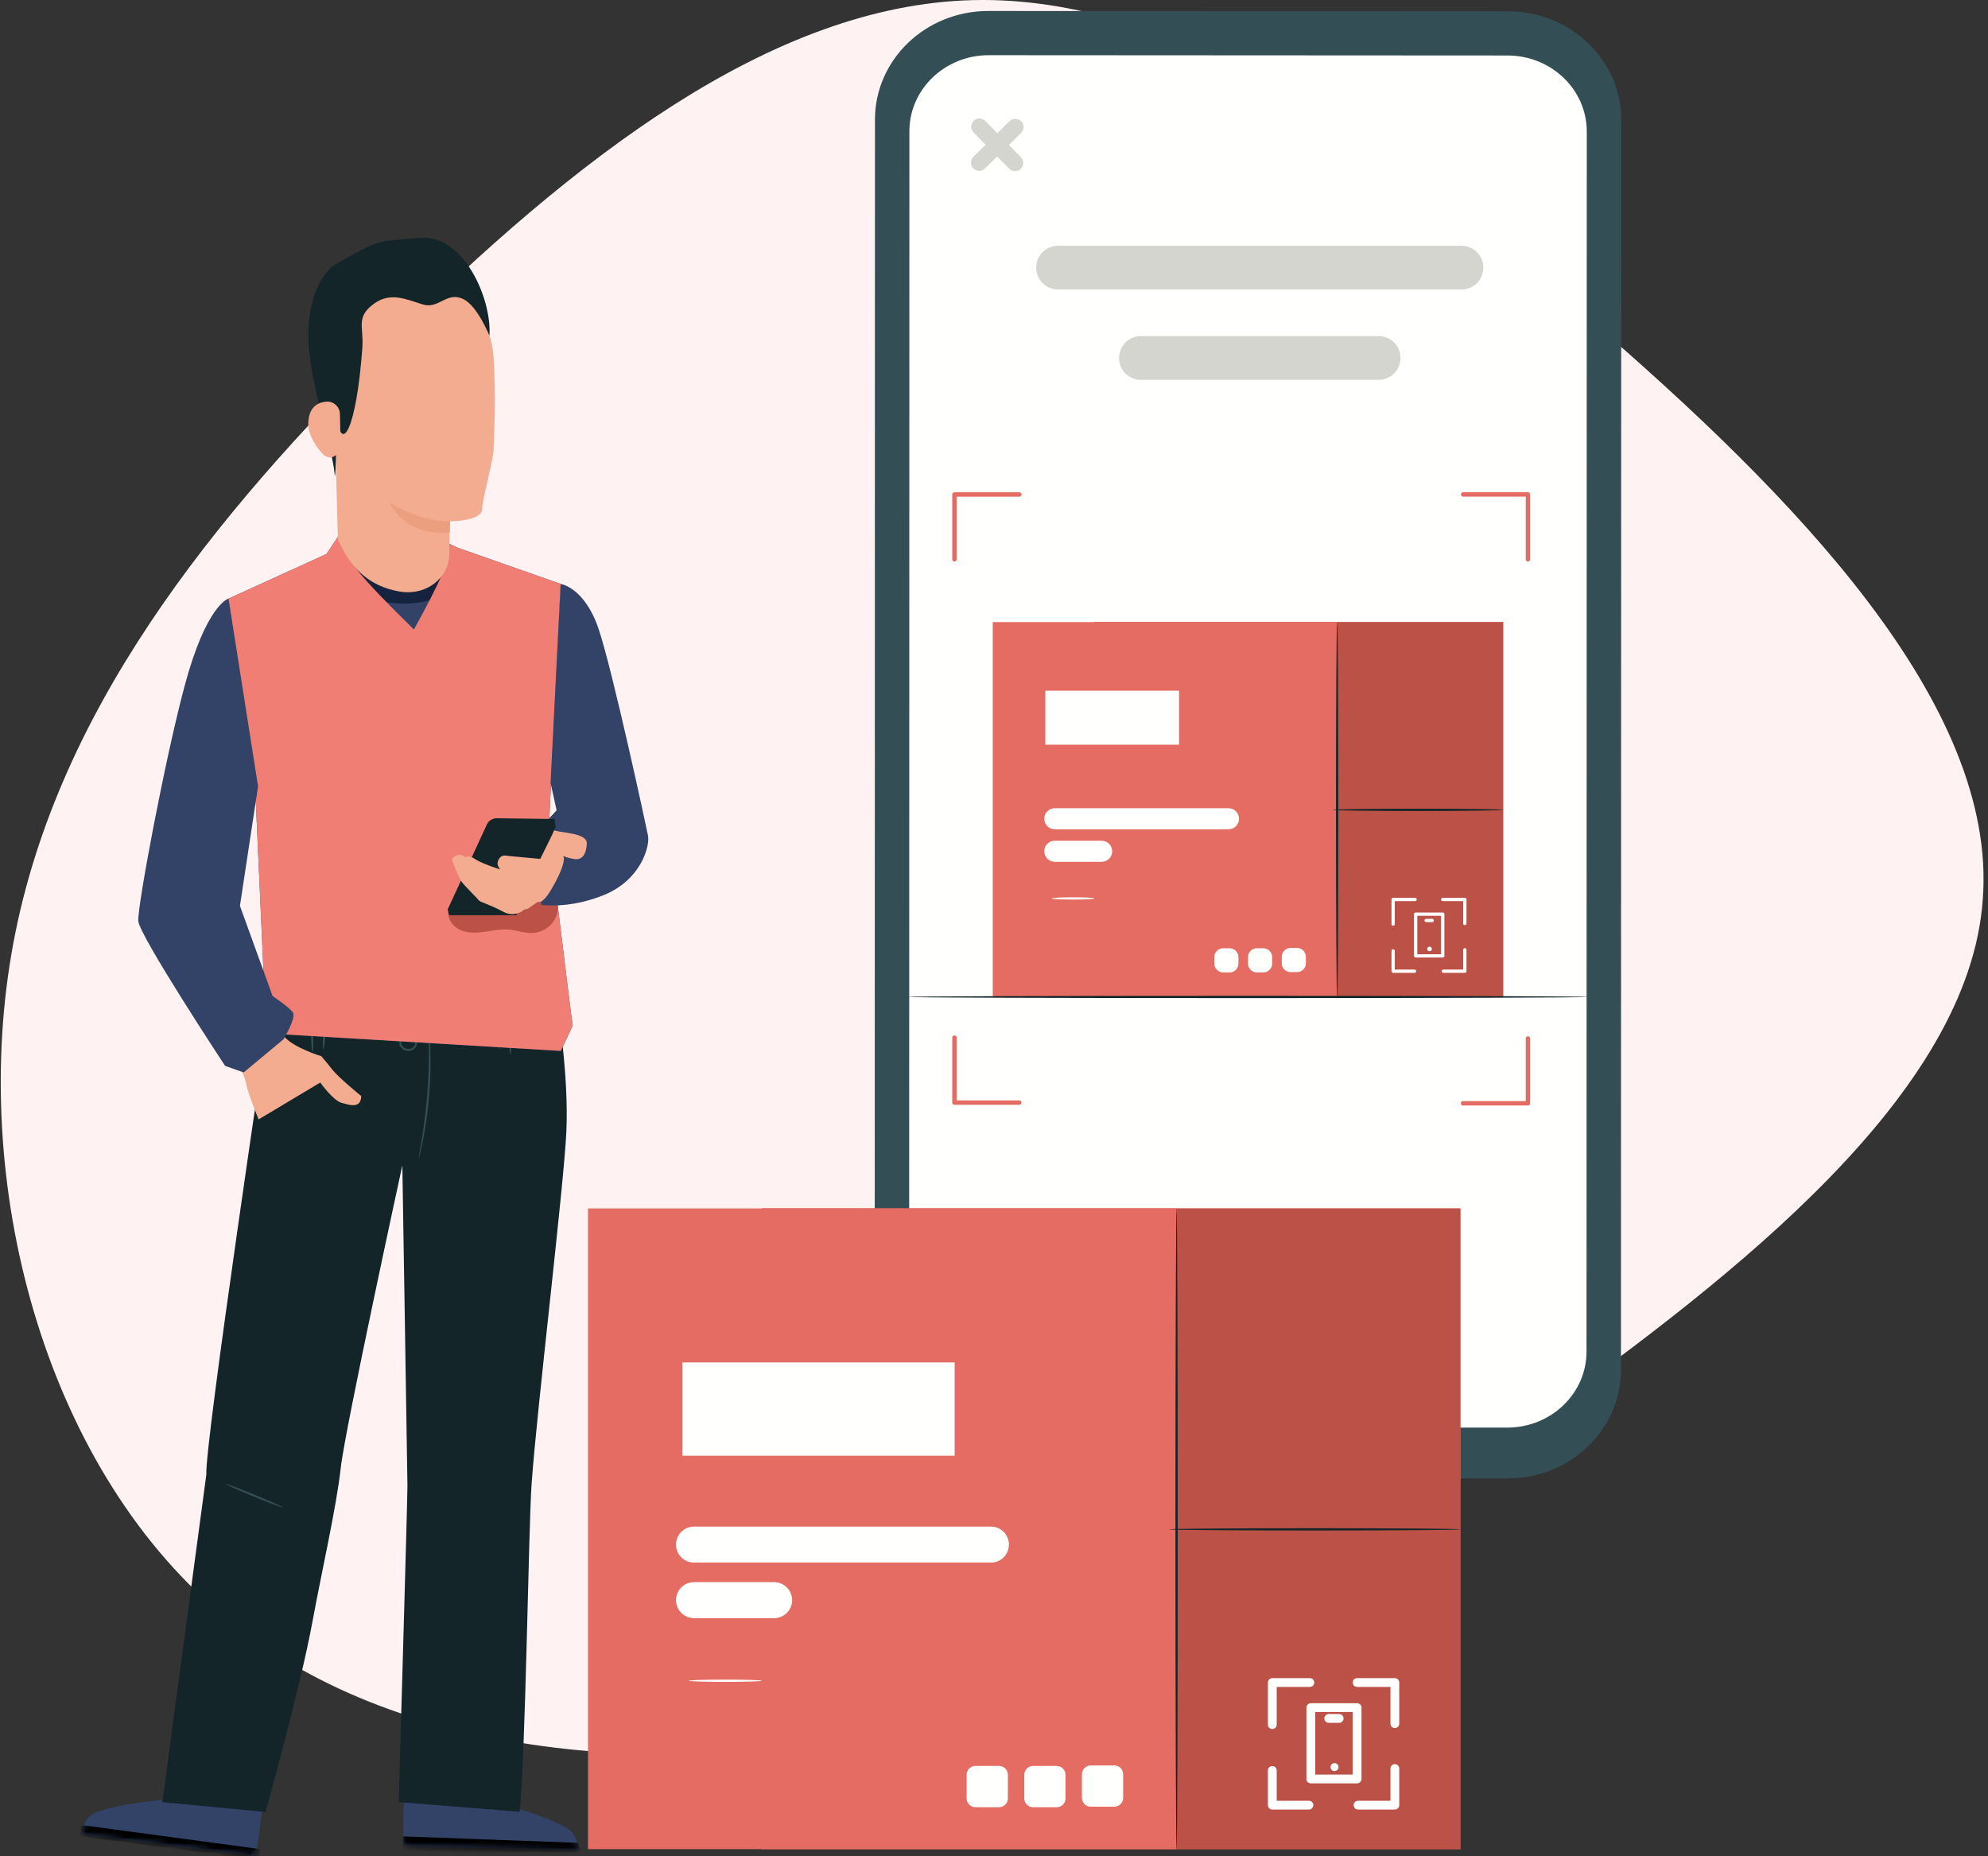 <?xml version="1.0" encoding="UTF-8"?>
<svg width="362px" height="338px" viewBox="0 0 362 338" version="1.1" xmlns="http://www.w3.org/2000/svg" xmlns:xlink="http://www.w3.org/1999/xlink">
    <rect x="0" y="0" width="362" height="338" fill="#333333" stroke="none"/>
    <title>Image 1</title>
    <defs>
        <path d="M0.997,24.258 L31.881,24.986 L31.881,24.986 C31.849,24.153 31.804,22.085 29.851,20.932 C25.038,18.092 15.43,15.931 15.43,15.931 L16.428,0.416 L0.507,0 L0.021,23.238 C0.009,23.789 0.446,24.245 0.997,24.258 Z" id="path-1"></path>
        <path d="M30.657,25.847 L0,22.04 L0,22.04 C0.181,21.078 0.015,18.901 2.691,17.917 C7.9,16 17.6,15.494 17.6,15.494 L18.884,0 L34.693,1.923 L31.772,24.981 C31.703,25.528 31.204,25.915 30.657,25.847 Z" id="path-3"></path>
    </defs>
    <g id="Page-1" stroke="none" stroke-width="1" fill="none" fill-rule="evenodd">
        <g id="React-Native-App_Hover_V03" transform="translate(-789, -2367)">
            <g id="Group-24" transform="translate(125, 2344)">
                <g id="Image-1" transform="translate(664.136, 23)">
                    <g id="Group-9" fill="#FEF2F2" fill-rule="nonzero">
                        <g id="Group-39">
                            <path d="M289.299,58.153 C326.574,90.271 363.624,128.271 360.913,163.782 C358.428,199.068 316.408,231.865 279.133,258.555 C241.631,285.019 208.874,305.602 167.08,314.649 C125.061,323.697 74.004,321.661 41.473,294.971 C8.716,268.507 -5.517,217.389 1.938,173.735 C9.393,130.08 38.536,94.116 71.293,61.772 C104.051,29.427 139.971,0.927 177.02,0.022 C214.07,-0.882 252.023,25.808 289.299,58.153 Z" id="Path"></path>
                        </g>
                    </g>
                    <g id="6030381" transform="translate(14.865, 2)">
                        <path d="M259.537,267.202 L164.882,267.148 C153.498,267.142 144.274,258.288 144.276,247.369 L144.322,19.772 C144.325,8.848 153.562,-0.006 164.953,0 L259.608,0.054 C270.992,0.06 280.216,8.914 280.214,19.833 L280.167,247.431 C280.166,258.355 270.928,267.209 259.537,267.202" id="Fill-76" fill="#334F55"></path>
                        <path d="M259.508,8.104 L241.155,8.093 L187.558,8.063 L181.104,8.059 L165.042,8.05 C157.065,8.046 150.595,14.246 150.593,21.897 L150.548,244.048 C150.547,251.697 157.007,257.897 164.98,257.902 L259.445,257.955 C267.422,257.959 273.892,251.759 273.893,244.108 L273.939,21.956 C273.941,14.309 267.48,8.108 259.508,8.104" id="Fill-77" fill="#FFFFFE"></path>
                        <polygon id="Fill-78" fill="#E46C62" points="184.293 179.537 258.716 179.537 258.716 111.276 184.293 111.276"></polygon>
                        <polygon id="Fill-79" fill="#BC5247" points="184.293 179.537 258.716 179.537 258.716 111.276 184.293 111.276"></polygon>
                        <polygon id="Fill-80" fill="#E46C62" points="165.773 179.537 228.481 179.537 228.481 111.276 165.773 111.276"></polygon>
                        <path d="M228.481,179.659 C228.366,179.659 228.273,164.35 228.273,145.469 C228.273,126.582 228.366,111.276 228.481,111.276 C228.596,111.276 228.689,126.582 228.689,145.469 C228.689,164.35 228.596,179.659 228.481,179.659" id="Fill-81" fill="#132529"></path>
                        <path d="M258.716,145.468 C258.716,145.583 251.765,145.676 243.192,145.676 C234.616,145.676 227.665,145.583 227.665,145.468 C227.665,145.352 234.616,145.259 243.192,145.259 C251.765,145.259 258.716,145.352 258.716,145.468" id="Fill-82" fill="#132529"></path>
                        <path d="M251.734,175.15 L247.815,175.15 C247.649,175.15 247.515,175.016 247.515,174.85 C247.515,174.684 247.649,174.55 247.815,174.55 L251.434,174.55 L251.434,170.947 C251.434,170.781 251.569,170.647 251.734,170.647 C251.9,170.647 252.034,170.781 252.034,170.947 L252.034,174.85 C252.034,175.016 251.9,175.15 251.734,175.15" id="Fill-83" fill="#FFFFFE"></path>
                        <path d="M251.734,166.467 C251.569,166.467 251.434,166.333 251.434,166.167 L251.434,162.085 L247.712,162.085 C247.546,162.085 247.412,161.951 247.412,161.785 C247.412,161.619 247.546,161.485 247.712,161.485 L251.734,161.485 C251.9,161.485 252.034,161.619 252.034,161.785 L252.034,166.167 C252.034,166.333 251.9,166.467 251.734,166.467" id="Fill-84" fill="#FFFFFE"></path>
                        <path d="M238.678,166.57 C238.513,166.57 238.378,166.435 238.378,166.27 L238.378,161.785 C238.378,161.619 238.513,161.485 238.678,161.485 L242.678,161.485 C242.844,161.485 242.978,161.619 242.978,161.785 C242.978,161.951 242.844,162.085 242.678,162.085 L238.978,162.085 L238.978,166.27 C238.978,166.435 238.844,166.57 238.678,166.57" id="Fill-85" fill="#FFFFFE"></path>
                        <path d="M242.575,175.15 L238.678,175.15 C238.513,175.15 238.378,175.016 238.378,174.85 L238.378,171.152 C238.378,170.986 238.513,170.852 238.678,170.852 C238.844,170.852 238.978,170.986 238.978,171.152 L238.978,174.55 L242.575,174.55 C242.741,174.55 242.875,174.684 242.875,174.85 C242.875,175.016 242.741,175.15 242.575,175.15" id="Fill-86" fill="#FFFFFE"></path>
                        <path d="M243.082,171.761 L247.41,171.761 L247.41,164.758 L243.082,164.758 L243.082,171.761 Z M247.71,172.361 L242.782,172.361 C242.616,172.361 242.482,172.226 242.482,172.061 L242.482,164.458 C242.482,164.292 242.616,164.158 242.782,164.158 L247.71,164.158 C247.876,164.158 248.01,164.292 248.01,164.458 L248.01,172.061 C248.01,172.226 247.876,172.361 247.71,172.361 L247.71,172.361 Z" id="Fill-87" fill="#FFFFFE"></path>
                        <path d="M245.731,170.797 C245.731,171.031 245.542,171.222 245.307,171.222 C245.073,171.222 244.883,171.031 244.883,170.797 C244.883,170.562 245.073,170.372 245.307,170.372 C245.542,170.372 245.731,170.562 245.731,170.797" id="Fill-88" fill="#FFFFFE"></path>
                        <path d="M245.8,165.912 L244.692,165.912 C244.527,165.912 244.392,165.777 244.392,165.612 C244.392,165.446 244.527,165.311 244.692,165.311 L245.8,165.311 C245.966,165.311 246.1,165.446 246.1,165.612 C246.1,165.777 245.966,165.912 245.8,165.912" id="Fill-89" fill="#FFFFFE"></path>
                        <path d="M208.703,149.008 L177.07,149.008 C176.012,149.008 175.153,148.149 175.153,147.09 C175.153,146.031 176.012,145.172 177.07,145.172 L208.703,145.172 C209.761,145.172 210.62,146.031 210.62,147.09 C210.62,148.149 209.761,149.008 208.703,149.008" id="Fill-90" fill="#FFFFFE"></path>
                        <path d="M185.602,154.93 L177.07,154.93 C176.012,154.93 175.153,154.071 175.153,153.012 L175.153,153.011 C175.153,151.952 176.012,151.093 177.07,151.093 L185.602,151.093 C186.661,151.093 187.519,151.952 187.519,153.011 L187.519,153.012 C187.519,154.071 186.661,154.93 185.602,154.93" id="Fill-91" fill="#FFFFFE"></path>
                        <path d="M184.293,161.596 C184.293,161.711 182.552,161.805 180.404,161.805 C178.256,161.805 176.515,161.711 176.515,161.596 C176.515,161.482 178.256,161.388 180.404,161.388 C182.552,161.388 184.293,161.482 184.293,161.596" id="Fill-92" fill="#FFFFFE"></path>
                        <path d="M208.899,175.07 L207.722,175.07 C206.833,175.07 206.113,174.349 206.113,173.461 L206.113,172.282 C206.113,171.394 206.833,170.673 207.722,170.673 L208.899,170.673 C209.787,170.673 210.508,171.394 210.508,172.282 L210.508,173.461 C210.508,174.349 209.787,175.07 208.899,175.07" id="Fill-93" fill="#FFFFFE"></path>
                        <path d="M215.041,175.07 L213.863,175.07 C212.974,175.07 212.254,174.349 212.254,173.461 L212.254,172.282 C212.254,171.394 212.974,170.673 213.863,170.673 L215.041,170.673 C215.929,170.673 216.649,171.394 216.649,172.282 L216.649,173.461 C216.649,174.349 215.929,175.07 215.041,175.07" id="Fill-94" fill="#FFFFFE"></path>
                        <path d="M221.182,175.016 L220.004,175.016 C219.115,175.016 218.395,174.294 218.395,173.406 L218.395,172.227 C218.395,171.339 219.115,170.618 220.004,170.618 L221.182,170.618 C222.07,170.618 222.79,171.339 222.79,172.227 L222.79,173.406 C222.79,174.294 222.07,175.016 221.182,175.016" id="Fill-95" fill="#FFFFFE"></path>
                        <polygon id="Fill-96" fill="#FFFFFE" points="175.344 133.601 199.694 133.601 199.694 123.771 175.344 123.771"></polygon>
                        <path d="M251.13,50.714 L177.661,50.714 C175.464,50.714 173.683,48.932 173.683,46.734 C173.683,44.536 175.464,42.754 177.661,42.754 L251.13,42.754 C253.327,42.754 255.108,44.536 255.108,46.734 C255.108,48.932 253.327,50.714 251.13,50.714" id="Fill-104" fill="#D4D5CF"></path>
                        <path d="M236.047,67.162 L192.744,67.162 C190.547,67.162 188.766,65.38 188.766,63.182 C188.766,60.984 190.547,59.202 192.744,59.202 L236.047,59.202 C238.244,59.202 240.025,60.984 240.025,63.182 C240.025,65.38 238.244,67.162 236.047,67.162" id="Fill-105" fill="#D4D5CF"></path>
                        <path d="M158.794,100.256 C158.573,100.256 158.394,100.076 158.394,99.855 L158.394,88.042 C158.394,87.821 158.573,87.641 158.794,87.641 L170.621,87.641 C170.843,87.641 171.021,87.821 171.021,88.042 C171.021,88.263 170.843,88.442 170.621,88.442 L159.194,88.442 L159.194,99.855 C159.194,100.076 159.015,100.256 158.794,100.256" id="Fill-117" fill="#E46C62"></path>
                        <path d="M263.229,100.266 C263.008,100.266 262.829,100.087 262.829,99.866 L262.829,88.432 L251.422,88.432 C251.201,88.432 251.022,88.252 251.022,88.031 C251.022,87.81 251.201,87.631 251.422,87.631 L263.229,87.631 C263.45,87.631 263.629,87.81 263.629,88.031 L263.629,99.866 C263.629,100.087 263.45,100.266 263.229,100.266" id="Fill-118" fill="#E46C62"></path>
                        <path d="M263.229,199.304 L251.401,199.304 C251.181,199.304 251.001,199.125 251.001,198.904 C251.001,198.683 251.181,198.503 251.401,198.503 L262.829,198.503 L262.829,187.09 C262.829,186.868 263.008,186.69 263.229,186.69 C263.45,186.69 263.629,186.868 263.629,187.09 L263.629,198.904 C263.629,199.125 263.45,199.304 263.229,199.304" id="Fill-119" fill="#E46C62"></path>
                        <path d="M170.6,199.171 L158.794,199.171 C158.573,199.171 158.394,198.992 158.394,198.771 L158.394,186.936 C158.394,186.715 158.573,186.536 158.794,186.536 C159.015,186.536 159.194,186.715 159.194,186.936 L159.194,198.37 L170.6,198.37 C170.821,198.37 171,198.55 171,198.771 C171,198.992 170.821,199.171 170.6,199.171" id="Fill-120" fill="#E46C62"></path>
                        <path d="M220.374,239.308 C220.374,244.699 216.007,249.069 210.62,249.069 C205.232,249.069 200.864,244.699 200.864,239.308 C200.864,233.918 205.232,229.547 210.62,229.547 C216.007,229.547 220.374,233.918 220.374,239.308" id="Fill-121" fill="#D4D5CF"></path>
                        <path d="M164.356,28.679 C166.553,26.518 168.75,24.356 170.948,22.195 C171.508,21.643 171.542,20.617 170.948,20.072 C170.345,19.518 169.425,19.484 168.826,20.072 C166.629,22.233 164.432,24.395 162.234,26.556 C161.674,27.108 161.64,28.134 162.234,28.679 C162.837,29.233 163.757,29.268 164.356,28.679" id="Fill-122" fill="#D4D5CF"></path>
                        <path d="M170.892,26.612 C168.732,24.414 166.572,22.215 164.412,20.016 C163.86,19.456 162.835,19.422 162.29,20.016 C161.736,20.619 161.702,21.54 162.29,22.139 C164.45,24.338 166.61,26.536 168.77,28.735 C169.322,29.296 170.347,29.329 170.892,28.735 C171.446,28.132 171.48,27.211 170.892,26.612" id="Fill-123" fill="#D4D5CF"></path>
                        <path d="M274.149,179.537 C274.149,179.652 246.431,179.745 212.246,179.745 C178.05,179.745 150.338,179.652 150.338,179.537 C150.338,179.422 178.05,179.328 212.246,179.328 C246.431,179.328 274.149,179.422 274.149,179.537" id="Fill-124" fill="#132529"></path>
                        <polygon id="Fill-125" fill="#E46C62" points="123.721 334.715 250.925 334.715 250.925 218.043 123.721 218.043"></polygon>
                        <polygon id="Fill-126" fill="#BC5247" points="123.721 334.715 250.925 334.715 250.925 218.043 123.721 218.043"></polygon>
                        <polygon id="Fill-127" fill="#E46C62" points="92.068 334.715 199.247 334.715 199.247 218.043 92.068 218.043"></polygon>
                        <path d="M199.247,334.925 C199.132,334.925 199.038,308.758 199.038,276.487 C199.038,244.205 199.132,218.043 199.247,218.043 C199.362,218.043 199.455,244.205 199.455,276.487 C199.455,308.758 199.362,334.925 199.247,334.925" id="Fill-128" fill="#132529"></path>
                        <path d="M250.925,276.484 C250.925,276.599 239.045,276.692 224.391,276.692 C209.733,276.692 197.854,276.599 197.854,276.484 C197.854,276.369 209.733,276.276 224.391,276.276 C239.045,276.276 250.925,276.369 250.925,276.484" id="Fill-129" fill="#132529"></path>
                        <path d="M238.992,327.504 L232.291,327.504 C231.849,327.504 231.491,327.146 231.491,326.703 C231.491,326.261 231.849,325.903 232.291,325.903 L238.192,325.903 L238.192,320.032 C238.192,319.59 238.549,319.232 238.992,319.232 C239.434,319.232 239.792,319.59 239.792,320.032 L239.792,326.703 C239.792,327.146 239.434,327.504 238.992,327.504" id="Fill-130" fill="#FFFFFE"></path>
                        <path d="M238.992,312.664 C238.549,312.664 238.192,312.306 238.192,311.864 L238.192,305.174 L232.115,305.174 C231.674,305.174 231.315,304.816 231.315,304.374 C231.315,303.931 231.674,303.573 232.115,303.573 L238.992,303.573 C239.434,303.573 239.792,303.931 239.792,304.374 L239.792,311.864 C239.792,312.306 239.434,312.664 238.992,312.664" id="Fill-131" fill="#FFFFFE"></path>
                        <path d="M216.676,312.84 C216.234,312.84 215.876,312.481 215.876,312.039 L215.876,304.374 C215.876,303.931 216.234,303.573 216.676,303.573 L223.513,303.573 C223.955,303.573 224.313,303.931 224.313,304.374 C224.313,304.816 223.955,305.174 223.513,305.174 L217.476,305.174 L217.476,312.039 C217.476,312.481 217.118,312.84 216.676,312.84" id="Fill-132" fill="#FFFFFE"></path>
                        <path d="M223.337,327.504 L216.676,327.504 C216.234,327.504 215.876,327.146 215.876,326.703 L215.876,320.385 C215.876,319.942 216.234,319.584 216.676,319.584 C217.118,319.584 217.476,319.942 217.476,320.385 L217.476,325.903 L223.337,325.903 C223.78,325.903 224.137,326.261 224.137,326.703 C224.137,327.146 223.78,327.504 223.337,327.504" id="Fill-133" fill="#FFFFFE"></path>
                        <path d="M224.491,321.137 L231.314,321.137 L231.314,309.743 L224.491,309.743 L224.491,321.137 Z M232.114,322.738 L223.691,322.738 C223.248,322.738 222.891,322.38 222.891,321.938 L222.891,308.943 C222.891,308.5 223.248,308.142 223.691,308.142 L232.114,308.142 C232.555,308.142 232.914,308.5 232.914,308.943 L232.914,321.938 C232.914,322.38 232.555,322.738 232.114,322.738 L232.114,322.738 Z" id="Fill-134" fill="#FFFFFE"></path>
                        <path d="M228.732,319.776 C228.732,320.177 228.407,320.502 228.006,320.502 C227.605,320.502 227.281,320.177 227.281,319.776 C227.281,319.375 227.605,319.05 228.006,319.05 C228.407,319.05 228.732,319.375 228.732,319.776" id="Fill-135" fill="#FFFFFE"></path>
                        <path d="M228.849,311.713 L226.955,311.713 C226.513,311.713 226.155,311.355 226.155,310.913 C226.155,310.471 226.513,310.112 226.955,310.112 L228.849,310.112 C229.291,310.112 229.649,310.471 229.649,310.913 C229.649,311.355 229.291,311.713 228.849,311.713" id="Fill-136" fill="#FFFFFE"></path>
                        <path d="M165.441,282.536 L111.375,282.536 C109.566,282.536 108.099,281.068 108.099,279.258 C108.099,277.447 109.566,275.979 111.375,275.979 L165.441,275.979 C167.251,275.979 168.718,277.447 168.718,279.258 C168.718,281.068 167.251,282.536 165.441,282.536" id="Fill-137" fill="#FFFFFE"></path>
                        <path d="M125.959,292.656 L111.375,292.656 C109.566,292.656 108.099,291.188 108.099,289.378 C108.099,287.567 109.566,286.099 111.375,286.099 L125.959,286.099 C127.768,286.099 129.235,287.567 129.235,289.378 C129.235,291.188 127.768,292.656 125.959,292.656" id="Fill-138" fill="#FFFFFE"></path>
                        <path d="M123.721,304.051 C123.721,304.167 120.745,304.259 117.074,304.259 C113.402,304.259 110.427,304.167 110.427,304.051 C110.427,303.936 113.402,303.843 117.074,303.843 C120.745,303.843 123.721,303.936 123.721,304.051" id="Fill-139" fill="#FFFFFE"></path>
                        <path d="M166.918,327.08 L162.624,327.08 C161.736,327.08 161.015,326.36 161.015,325.471 L161.015,321.175 C161.015,320.285 161.736,319.565 162.624,319.565 L166.918,319.565 C167.806,319.565 168.526,320.285 168.526,321.175 L168.526,325.471 C168.526,326.36 167.806,327.08 166.918,327.08" id="Fill-140" fill="#FFFFFE"></path>
                        <path d="M177.415,327.08 L173.121,327.08 C172.232,327.08 171.512,326.36 171.512,325.471 L171.512,321.175 C171.512,320.285 172.232,319.565 173.121,319.565 L177.415,319.565 C178.303,319.565 179.023,320.285 179.023,321.175 L179.023,325.471 C179.023,326.36 178.303,327.08 177.415,327.08" id="Fill-141" fill="#FFFFFE"></path>
                        <path d="M187.912,326.987 L183.617,326.987 C182.729,326.987 182.009,326.266 182.009,325.378 L182.009,321.08 C182.009,320.192 182.729,319.471 183.617,319.471 L187.912,319.471 C188.8,319.471 189.52,320.192 189.52,321.08 L189.52,325.378 C189.52,326.266 188.8,326.987 187.912,326.987" id="Fill-142" fill="#FFFFFE"></path>
                        <polygon id="Fill-143" fill="#FFFFFE" points="109.274 263.073 158.836 263.073 158.836 246.09 109.274 246.09"></polygon>
                        <g id="Path-8" transform="translate(58.349, 309.939)">
                            <mask id="mask-2" fill="white">
                                <use xlink:href="#path-1"></use>
                            </mask>
                            <use id="Mask" fill="#324367" xlink:href="#path-1"></use>
                            <polygon fill="#000000" mask="url(#mask-2)" points="0 22.448 31.881 23.631 32.785 26.061 0 24.986"></polygon>
                        </g>
                        <path d="M74.112,322.169 C74.043,322.302 73.334,322.082 72.453,322.118 C71.57,322.136 70.878,322.4 70.801,322.272 C70.713,322.163 71.396,321.634 72.435,321.606 C73.473,321.569 74.191,322.055 74.112,322.169" id="Fill-155" fill="#132529"></path>
                        <path d="M73.447,318.575 C73.447,318.635 72.83,318.712 71.85,318.529 C71.363,318.438 70.791,318.272 70.193,318.005 C69.894,317.87 69.589,317.71 69.288,317.523 C69.143,317.43 68.972,317.335 68.815,317.156 C68.647,316.998 68.559,316.606 68.765,316.372 C68.933,316.143 69.225,316.051 69.455,316.051 C69.69,316.049 69.88,316.099 70.052,316.143 C70.405,316.233 70.735,316.352 71.037,316.488 C71.638,316.765 72.125,317.108 72.485,317.437 C73.207,318.102 73.445,318.658 73.391,318.685 C73.319,318.732 72.971,318.263 72.233,317.71 C71.865,317.435 71.393,317.149 70.829,316.918 C70.546,316.804 70.241,316.705 69.919,316.629 C69.584,316.537 69.297,316.528 69.206,316.669 C69.173,316.722 69.169,316.743 69.237,316.838 C69.308,316.926 69.442,317.014 69.585,317.106 C69.861,317.287 70.141,317.444 70.416,317.582 C70.965,317.856 71.492,318.046 71.945,318.178 C72.851,318.44 73.451,318.495 73.447,318.575" id="Fill-156" fill="#132529"></path>
                        <path d="M73.238,318.78 C73.182,318.802 72.888,318.267 72.856,317.312 C72.842,316.839 72.909,316.267 73.117,315.665 C73.223,315.364 73.365,315.057 73.548,314.757 C73.742,314.464 73.981,314.07 74.587,314.019 C74.903,314.015 75.159,314.254 75.243,314.456 C75.343,314.662 75.359,314.838 75.391,315.013 C75.441,315.367 75.425,315.712 75.366,316.03 C75.249,316.669 74.957,317.197 74.643,317.574 C73.999,318.34 73.345,318.501 73.334,318.451 C73.283,318.375 73.834,318.104 74.33,317.365 C74.575,317 74.796,316.516 74.872,315.958 C74.911,315.679 74.915,315.383 74.866,315.084 C74.825,314.762 74.704,314.502 74.577,314.531 C74.419,314.526 74.143,314.76 74.005,315.013 C73.834,315.279 73.697,315.553 73.588,315.822 C73.374,316.362 73.273,316.882 73.239,317.321 C73.172,318.205 73.324,318.76 73.238,318.78" id="Fill-157" fill="#132529"></path>
                        <g id="Path-7" transform="translate(0, 310.03)">
                            <mask id="mask-4" fill="white">
                                <use xlink:href="#path-3"></use>
                            </mask>
                            <use id="Mask" fill="#324367" xlink:href="#path-3"></use>
                            <polygon fill="#000000" mask="url(#mask-4)" points="1.81453868e-12 20.32 32.437 24.685 32.437 26.762 -1.594 22.207"></polygon>
                        </g>
                        <path d="M17.812,321.814 C17.86,321.955 18.594,321.842 19.46,322.007 C20.33,322.155 20.977,322.517 21.072,322.401 C21.174,322.306 20.577,321.683 19.553,321.502 C18.532,321.315 17.75,321.69 17.812,321.814" id="Fill-165" fill="#132529"></path>
                        <path d="M18.996,318.355 C18.987,318.416 19.587,318.582 20.582,318.545 C21.077,318.526 21.668,318.447 22.298,318.269 C22.613,318.18 22.938,318.066 23.264,317.925 C23.421,317.854 23.604,317.786 23.786,317.632 C23.975,317.5 24.119,317.125 23.95,316.863 C23.816,316.613 23.542,316.477 23.314,316.444 C23.082,316.408 22.887,316.429 22.71,316.448 C22.348,316.485 22.004,316.555 21.686,316.645 C21.049,316.831 20.518,317.099 20.114,317.371 C19.302,317.924 18.985,318.439 19.035,318.474 C19.099,318.531 19.512,318.118 20.323,317.679 C20.728,317.461 21.237,317.247 21.828,317.101 C22.124,317.03 22.44,316.976 22.77,316.949 C23.116,316.907 23.401,316.94 23.47,317.092 C23.494,317.15 23.496,317.171 23.415,317.255 C23.332,317.332 23.186,317.399 23.032,317.469 C22.731,317.608 22.431,317.722 22.139,317.818 C21.556,318.009 21.007,318.12 20.54,318.183 C19.604,318.31 19.003,318.276 18.996,318.355" id="Fill-166" fill="#132529"></path>
                        <path d="M19.172,318.59 C19.224,318.619 19.594,318.134 19.765,317.194 C19.849,316.728 19.866,316.152 19.748,315.525 C19.687,315.212 19.592,314.888 19.455,314.565 C19.305,314.246 19.127,313.822 18.536,313.683 C18.224,313.632 17.936,313.831 17.823,314.018 C17.693,314.208 17.652,314.379 17.593,314.548 C17.493,314.891 17.459,315.234 17.47,315.557 C17.492,316.207 17.704,316.772 17.96,317.191 C18.484,318.043 19.108,318.298 19.126,318.25 C19.187,318.183 18.682,317.834 18.3,317.03 C18.111,316.633 17.962,316.123 17.969,315.558 C17.972,315.277 18.012,314.983 18.103,314.695 C18.191,314.383 18.348,314.142 18.47,314.191 C18.628,314.208 18.866,314.481 18.965,314.75 C19.095,315.039 19.191,315.33 19.259,315.612 C19.392,316.178 19.416,316.706 19.384,317.146 C19.322,318.03 19.09,318.557 19.172,318.59" id="Fill-167" fill="#132529"></path>
                        <path d="M33.946,182.902 C33.946,182.902 22.249,261.076 22.571,266.507 L14.563,326.152 L33.35,327.946 C33.35,327.946 39.652,305.559 41.956,292.973 C43.488,284.6 46.284,272.315 47.042,265.323 C47.8,258.331 58.261,210.205 58.261,210.205 C58.261,210.205 59.17,266.183 59.191,268.511 C59.212,270.84 57.596,326.152 57.596,326.152 L79.609,327.901 C80.687,318.325 81.245,276 81.795,268.255 C82.789,254.275 87.677,214.046 88.134,203.952 C88.591,193.857 86.511,181.221 86.511,181.221 L33.946,182.902 Z" id="Fill-168" fill="#132529"></path>
                        <path d="M41.924,189.613 C41.824,189.616 41.71,188.527 41.669,187.181 C41.628,185.833 41.676,184.739 41.776,184.736 C41.876,184.733 41.991,185.822 42.032,187.169 C42.072,188.516 42.024,189.61 41.924,189.613" id="Fill-169" fill="#334F55"></path>
                        <path d="M43.841,189.045 C43.741,189.036 43.747,188.105 43.853,186.966 C43.96,185.827 44.127,184.911 44.227,184.921 C44.326,184.93 44.321,185.86 44.215,187 C44.108,188.139 43.941,189.055 43.841,189.045" id="Fill-170" fill="#334F55"></path>
                        <path d="M75.919,189.048 C75.819,189.048 75.738,188.251 75.738,187.267 C75.738,186.282 75.819,185.485 75.919,185.485 C76.019,185.485 76.101,186.282 76.101,187.267 C76.101,188.251 76.019,189.048 75.919,189.048" id="Fill-171" fill="#334F55"></path>
                        <path d="M77.981,189.986 C77.888,190.001 77.668,188.978 77.778,187.703 C77.881,186.427 78.266,185.455 78.356,185.485 C78.457,185.515 78.238,186.502 78.14,187.733 C78.033,188.964 78.086,189.974 77.981,189.986" id="Fill-172" fill="#334F55"></path>
                        <path d="M61.237,208.952 C61.212,208.947 61.257,208.621 61.358,208.037 C61.47,207.383 61.611,206.554 61.78,205.566 C62.125,203.477 62.531,200.582 62.793,197.364 C63.051,194.146 63.116,191.222 63.112,189.106 C63.105,188.103 63.099,187.262 63.094,186.599 C63.087,186.006 63.095,185.677 63.12,185.676 C63.146,185.675 63.185,186.001 63.235,186.592 C63.287,187.183 63.335,188.041 63.369,189.102 C63.439,191.223 63.414,194.161 63.155,197.394 C62.891,200.625 62.443,203.528 62.032,205.611 C61.828,206.652 61.643,207.491 61.496,208.067 C61.352,208.642 61.261,208.958 61.237,208.952" id="Fill-173" fill="#334F55"></path>
                        <path d="M59.439,186.264 C59.454,186.328 58.886,186.259 58.389,186.85 C58.157,187.13 57.958,187.57 58.045,188.027 C58.118,188.485 58.557,188.874 59.098,188.975 C59.638,189.079 60.189,188.878 60.424,188.479 C60.673,188.085 60.649,187.604 60.536,187.258 C60.29,186.526 59.736,186.382 59.774,186.327 C59.778,186.311 59.913,186.308 60.125,186.418 C60.334,186.525 60.604,186.771 60.776,187.168 C60.937,187.555 61.013,188.124 60.709,188.654 C60.412,189.197 59.684,189.466 59.03,189.332 C58.372,189.216 57.793,188.698 57.717,188.084 C57.628,187.48 57.907,186.979 58.199,186.677 C58.505,186.371 58.845,186.241 59.08,186.219 C59.317,186.194 59.442,186.247 59.439,186.264" id="Fill-174" fill="#334F55"></path>
                        <path d="M36.556,272.515 C36.518,272.608 34.137,271.717 31.24,270.526 C28.341,269.335 26.023,268.294 26.061,268.202 C26.099,268.109 28.479,269 31.377,270.191 C34.275,271.381 36.594,272.422 36.556,272.515" id="Fill-175" fill="#334F55"></path>
                        <g id="Fill-181" transform="translate(26.611, 95.704)">
                            <path d="M58.305,53.656 L60.478,8.618 L41.749,2.045 L38.513,0.532 L19.959,0 L17.826,3.178 L0,11.296 L4.968,48.196 L6.361,79.073 L7.679,90.508 L60.514,93.662 L62.677,89.032 C62.491,88.36 58.305,53.656 58.305,53.656 Z" id="Fill-176" fill="#324367"></path>
                            <path d="M22.861,5.692 L23.727,10.853 C27.182,11.858 30.234,12.303 32.882,12.187 C35.531,12.072 37.963,11.388 40.179,10.135 L40.64,5.692 L22.861,5.692 Z" id="Path-6" fill="#16233E"></path>
                            <path d="M58.305,53.656 L60.478,8.618 L41.749,2.045 L40.197,1.346 C40.262,2.812 39.812,4.678 38.849,6.946 C37.885,9.213 36.189,12.539 33.76,16.922 C28.925,12.206 25.588,8.719 23.748,6.463 C21.908,4.208 20.645,2.053 19.959,0 L17.826,3.178 L0,11.296 L4.968,48.196 L6.361,79.073 L7.679,90.508 L60.514,93.662 L62.677,89.032 C62.491,88.36 58.305,53.656 58.305,53.656 Z" id="Fill-176-Copy" fill="#F17E74"></path>
                        </g>
                        <path d="M86.617,163.383 C86.543,162.778 86.471,162.18 86.399,161.59 L86.415,161.588 C86.595,162.167 86.661,162.778 86.617,163.383" id="Fill-177" fill="#A2A5A2"></path>
                        <path d="M81.759,167.902 C80.393,167.902 79.06,167.391 77.691,167.27 C77.456,167.249 77.221,167.241 76.987,167.241 C75.752,167.241 74.52,167.496 73.293,167.671 C72.655,167.762 72.003,167.829 71.358,167.829 C70.521,167.829 69.697,167.716 68.929,167.394 C67.567,166.824 66.452,165.429 66.645,163.965 L86.399,161.59 C86.471,162.18 86.543,162.778 86.617,163.383 C86.554,164.243 86.269,165.087 85.78,165.797 C84.947,167.007 83.542,167.802 82.077,167.892 C81.97,167.899 81.865,167.902 81.759,167.902" id="Fill-178" fill="#BC5247"></path>
                        <path d="M87.09,104.322 C87.09,104.322 91.474,104.936 94.034,112.622 C96.594,120.307 102.612,148.233 102.996,150.154 C103.38,152.075 101.712,158.208 95.029,160.952 C88.609,163.587 83.537,162.754 83.537,162.754 L83.537,148.617 L86.353,145.543 L85.25,140.556 L87.09,104.322" id="Fill-179" fill="#324367"></path>
                        <path d="M85.99,147.134 L75.464,146.999 C74.743,146.991 74.073,147.376 73.716,148.004 L66.516,163.603 L66.787,164.655 L79.023,164.655 L86.178,148.571 L85.99,147.134" id="Fill-183" fill="#132529"></path>
                        <path d="M85.897,149.203 L85.507,150.082 L83.375,154.398 C83.375,154.398 77.857,153.904 76.99,153.788 C76.122,153.672 75.659,154.599 75.601,155.143 C75.543,155.688 76.064,156.313 76.064,156.313 C76.064,156.313 72.651,155.235 71.494,154.424 C70.337,153.614 69.759,154.123 69.759,154.123 C68.717,153.069 67.387,154.135 67.329,154.424 C67.271,154.714 68.544,157.782 69.007,158.49 C69.469,159.198 72.014,161.66 72.188,161.949 C72.362,162.239 74.329,162.76 76.584,163.997 C78.68,165.146 80.275,163.794 80.491,163.595 C80.529,163.597 80.617,163.591 80.808,163.57 C81.329,163.512 82.717,162.18 83.064,162.223 C83.41,162.265 83.7,162.18 84.394,161.412 C85.088,160.643 86.939,157.376 87.448,155.64 C87.852,154.262 87.615,153.906 87.5,153.817 C87.672,153.911 88.319,154.229 89.543,154.424 C90.988,154.655 91.74,153.614 91.856,151.646 C91.972,149.678 87.516,149.723 85.897,149.203" id="Fill-184" fill="#F3AC8F"></path>
                        <path d="M28.69,162.95 C24.666,162.36 20.419,162.064 16.401,161.425 C16.067,161.372 15.64,161.212 15.663,160.873 C15.679,160.63 15.933,160.482 16.159,160.389 C17.191,159.965 18.299,159.782 19.416,159.782 C20.488,159.782 21.569,159.95 22.601,160.234 C24.711,160.814 26.663,161.847 28.596,162.872 L28.69,162.95" id="Fill-194" fill="#A2A5A2"></path>
                        <path d="M50.787,197.593 C50.787,197.593 46.666,194.244 45.473,192.723 C44.279,191.202 43.5,190.322 43.5,190.322 C43.5,190.322 38.565,188.842 36.751,186.755 C34.938,184.668 31.957,181.653 31.957,181.653 L26.107,187.787 C26.107,187.787 29.48,193.259 29.756,195.063 C30.03,196.866 32.09,201.837 32.09,201.837 L43.316,195.12 C43.316,195.12 45.708,198.469 47.239,198.834 C48.494,199.134 50.69,200.04 50.787,197.593" id="Fill-195" fill="#F3AC8F"></path>
                        <path d="M26.611,107.001 C26.611,107.001 22.565,108.03 18.554,123.125 C14.933,136.752 10.01,163.058 10.178,165.703 C10.345,168.349 25.986,192.084 25.986,192.084 L29.365,193.285 L36.63,187.242 C36.63,187.242 39.001,183.307 38.326,182.346 C37.65,181.385 34.636,179.372 34.636,179.372 L28.69,162.95 L31.99,141.184 L26.611,107.001" id="Fill-196" fill="#324367"></path>
                        <path d="M59.366,48.224 L58.547,48.21 C49.709,48.57 45.077,56.282 45.681,65.112 L46.525,96.142 C48.513,100.871 51.769,104.704 57.777,105.716 C60.202,106.125 62.719,105.522 64.542,103.868 C65.884,102.649 66.697,101.11 66.812,99.087 L66.896,92.931 C66.896,92.931 72.806,92.931 72.806,90.664 C72.806,89.076 74.821,81.663 74.871,79.995 C74.994,75.895 75.351,70.705 74.871,63.05 C74.354,54.82 67.605,48.371 59.366,48.224 Z" id="Fill-202" fill="#F3AC8F"></path>
                        <path d="M66.967,92.92 C66.967,92.92 61.542,93.151 55.904,89.467 C55.904,89.467 58.412,95.624 66.893,95.01 L66.967,92.92" id="Fill-203" fill="#EB9F7F"></path>
                        <path d="M69.438,52.501 C66.363,50.944 64.967,54.327 62.025,53.448 C59.083,52.569 56.148,51.075 53.086,53.309 C49.734,55.753 51.253,57.536 50.982,61.301 C49.883,76.56 47.02,80.83 46.353,73.622 C46.281,72.832 46.175,87.468 45.91,84.132 C45.566,79.806 41.135,66.834 41.135,59.145 C41.135,52.501 43.444,47.63 46.353,45.977 C54.563,41.312 53.433,42.055 61.436,41.312 C69.438,40.568 74.595,52.492 74.123,59.145 C74.123,59.145 71.979,53.787 69.438,52.501 Z" id="Fill-211" fill="#132529"></path>
                        <path d="M44.451,71.135 C42.865,71.258 41.088,72.126 41.136,75.4 C41.164,77.423 43.155,80.286 44.086,80.935 C45.828,82.151 47.031,79.869 47.037,79.761 C47.042,79.647 46.954,75.831 46.898,73.401 C46.869,72.089 45.758,71.034 44.451,71.135 Z" id="Fill-212" fill="#F3AC8F"></path>
                    </g>
                </g>
            </g>
        </g>
    </g>
</svg>